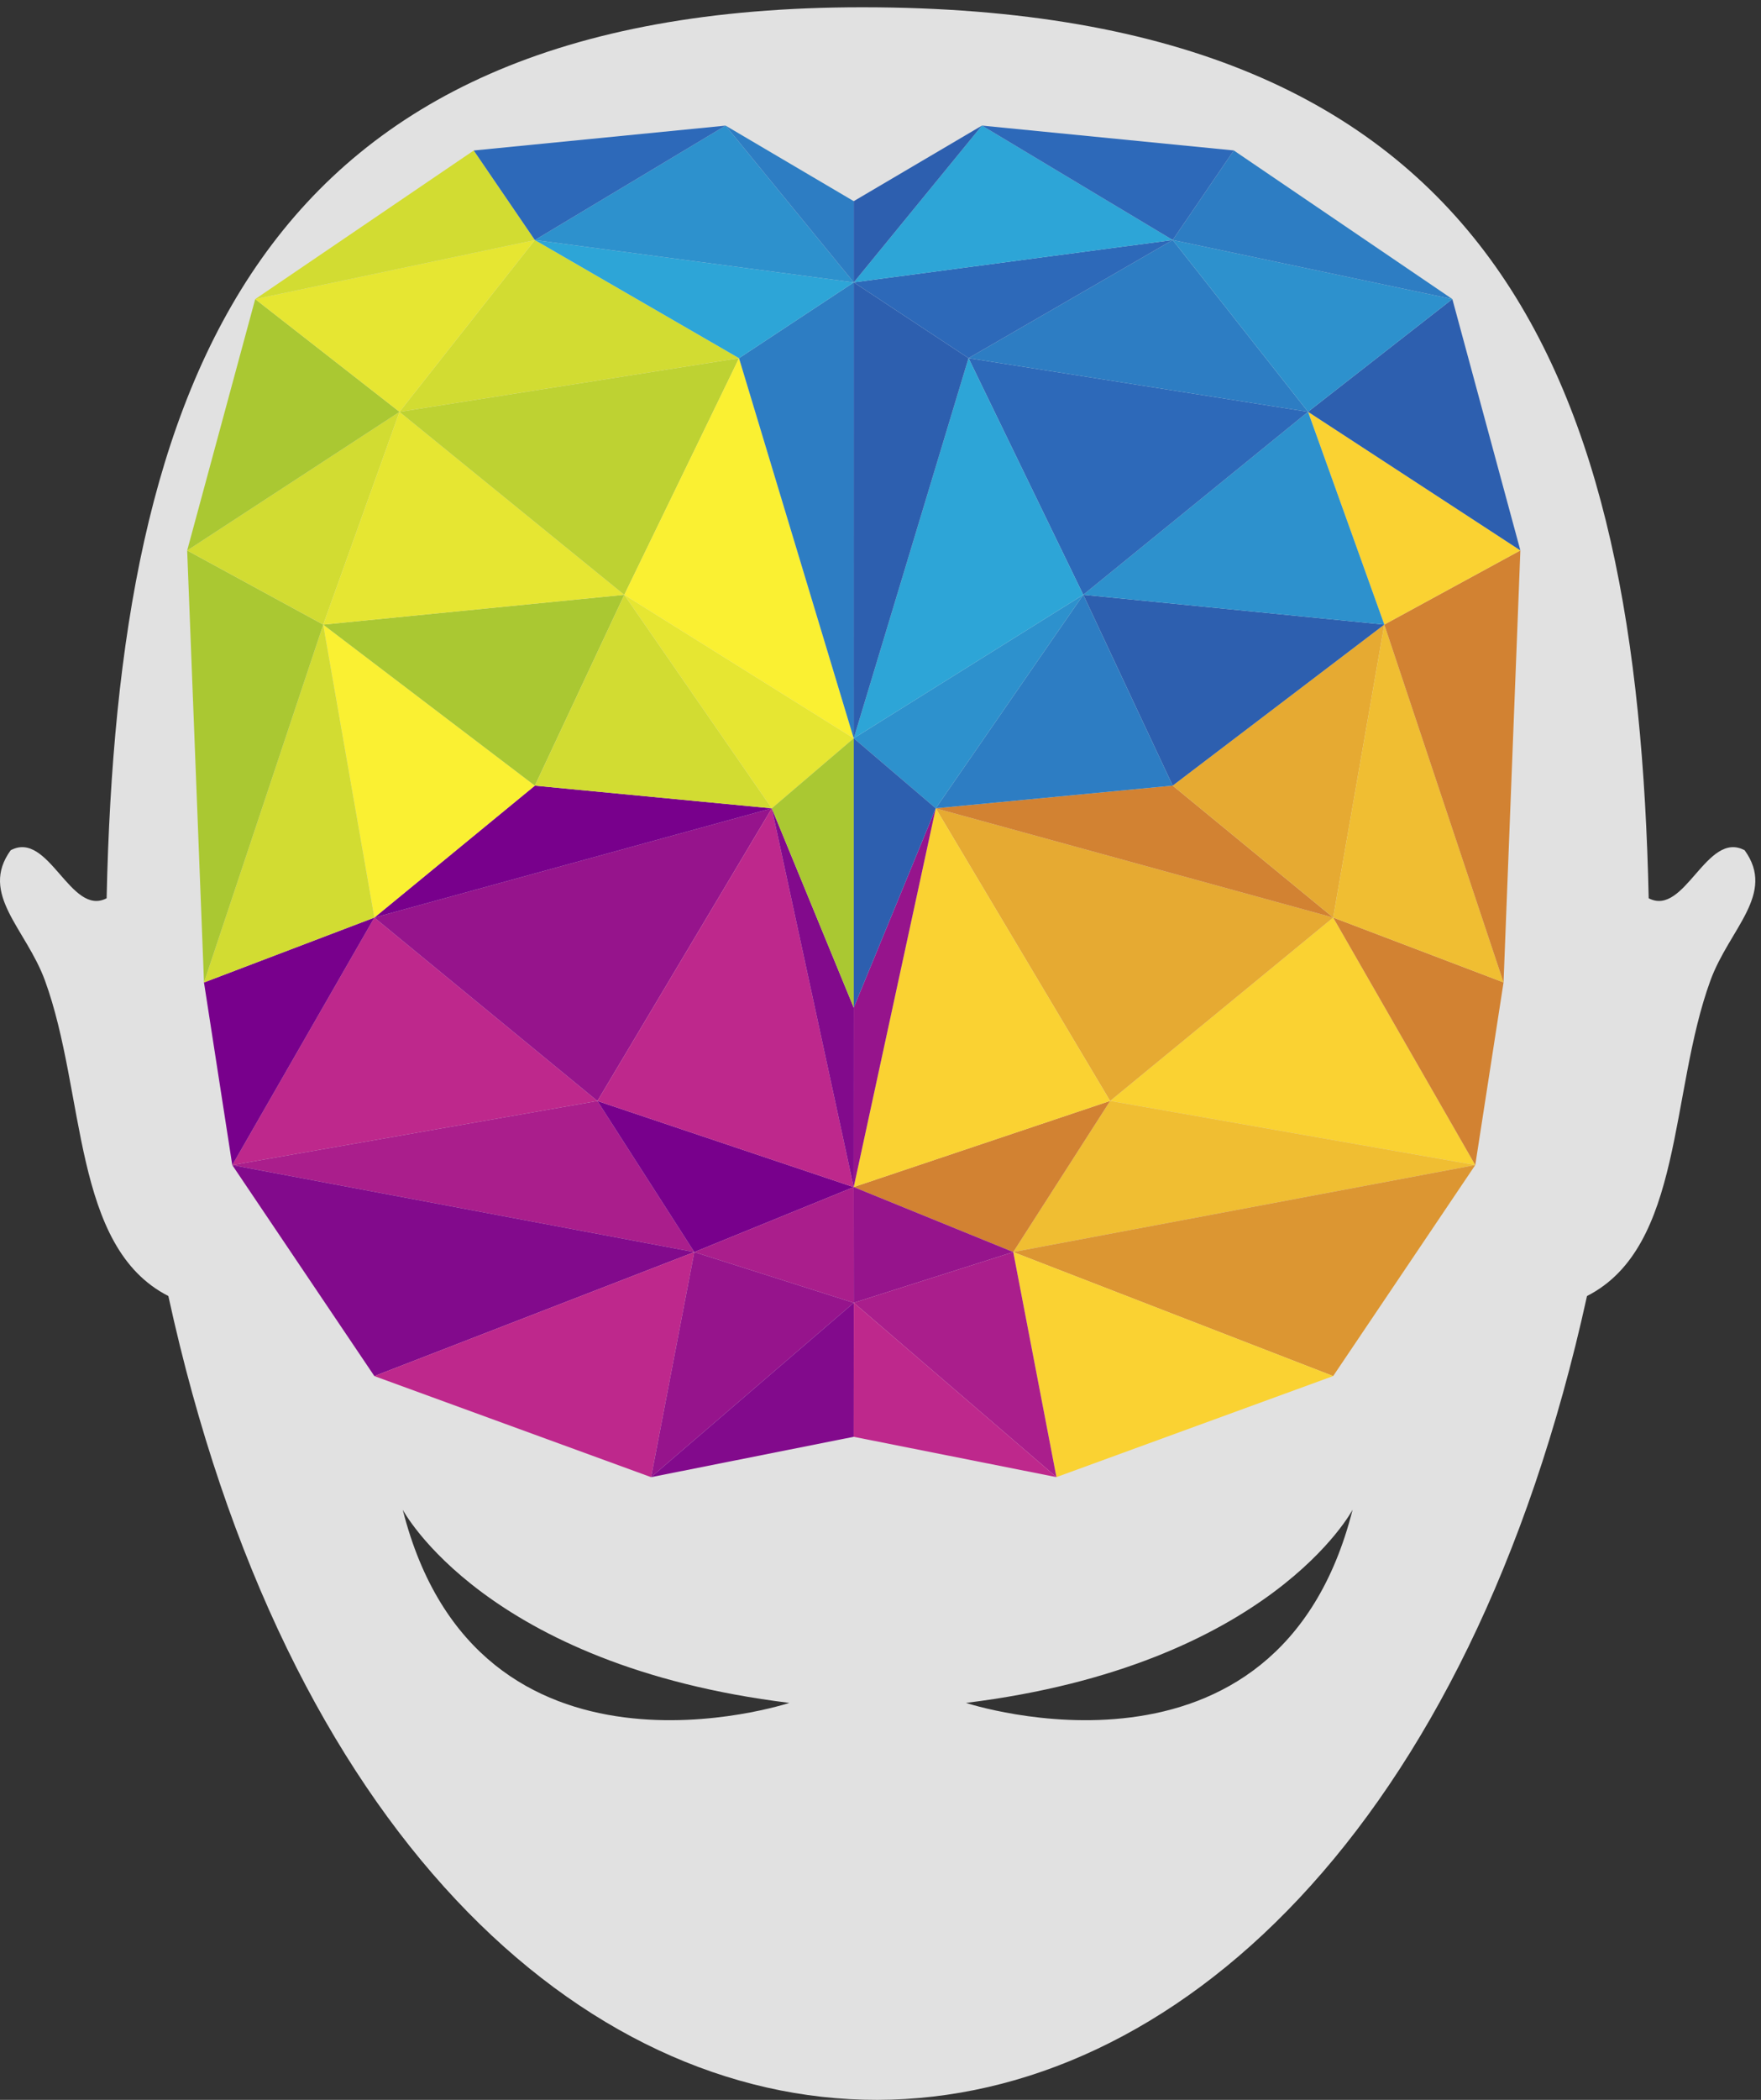 <?xml version="1.0" encoding="UTF-8"?>
<svg width="198px" height="236px" viewBox="0 0 198 236" version="1.1" xmlns="http://www.w3.org/2000/svg" xmlns:xlink="http://www.w3.org/1999/xlink">
    <rect x="0" y="0" width="198" height="236" fill="#333333" stroke="none"/>
    <!-- Generator: Sketch 49.3 (51167) - http://www.bohemiancoding.com/sketch -->
    <title>Group</title>
    <desc>Created with Sketch.</desc>
    <defs></defs>
    <g id="Page-1" stroke="none" stroke-width="1" fill="none" fill-rule="evenodd">
        <g id="head" transform="translate(-1021, -125)" fill-rule="nonzero">
            <g id="Group" transform="translate(1020, 125)">
                <path d="M197.161,95.56 C192.874,93.273 190.442,103.072 186.372,100.956 C185.11,42.858 169.56,0.818 97.941,0.818 C29.804,0.818 14.253,42.858 12.989,100.956 C8.922,103.072 6.49,93.273 2.2,95.56 C-1.359,100.483 3.923,104.37 6.056,110.206 C10.653,122.808 9.094,140.144 19.929,145.657 C46.245,266.383 153.047,265.846 179.437,145.657 C190.269,140.143 188.708,122.807 193.31,110.206 C195.437,104.369 200.72,100.482 197.161,95.56 Z M46.282,169.676 C46.282,169.676 55.505,187.175 89.753,191.386 C89.752,191.386 54.703,202.951 46.282,169.676 Z M109.61,191.386 C143.857,187.175 153.08,169.676 153.08,169.676 C144.664,202.951 109.61,191.386 109.61,191.386 Z" id="Shape" fill="#E1E1E1"></path>
                <g transform="translate(22, 14)" id="Shape">
                    <g>
                        <polygon fill="#BE288C" points="5.116 116.943 21.092 89.126 46.171 109.737"></polygon>
                        <polygon fill="#96148C" points="46.171 109.737 65.777 76.848 21.092 89.126"></polygon>
                        <polygon fill="#AA1E8C" points="46.171 109.737 57.064 126.72 5.116 116.943"></polygon>
                        <polygon fill="#78008C" points="46.171 109.737 74.985 119.417 57.064 126.72"></polygon>
                        <polygon fill="#BE288C" points="65.777 76.848 74.985 119.417 46.171 109.737"></polygon>
                        <polygon fill="#AA1E8C" points="57.064 126.72 74.993 132.421 74.985 119.417"></polygon>
                        <polygon fill="#820A8C" points="74.985 119.417 74.989 99.241 65.777 76.848"></polygon>
                        <polygon fill="#78008C" points="65.777 76.848 39.137 74.299 21.092 89.126"></polygon>
                        <polygon fill="#78008C" points="21.092 89.126 1.936 96.418 5.116 116.943"></polygon>
                        <polygon fill="#820A8C" points="57.064 126.72 21.092 140.657 5.116 116.943"></polygon>
                        <polygon fill="#BE288C" points="57.064 126.72 21.092 140.657 52.208 152.016"></polygon>
                        <polygon fill="#96148C" points="74.993 132.421 52.208 152.016 57.064 126.72"></polygon>
                        <polygon fill="#FAF032" points="39.137 74.299 15.341 56.201 21.092 89.126"></polygon>
                        <polygon fill="#AAC832" points="15.341 56.201 49.192 52.85 39.137 74.299"></polygon>
                        <polygon fill="#D2DC32" points="49.192 52.85 65.777 76.848 39.137 74.299"></polygon>
                        <polygon fill="#E6E632" points="49.192 52.85 74.989 68.979 65.777 76.848"></polygon>
                        <polygon fill="#D2DC32" points="15.341 56.201 1.936 96.418 21.092 89.126"></polygon>
                        <polygon fill="#AAC832" points="74.989 68.979 74.989 99.241 65.777 76.848"></polygon>
                        <polygon fill="#AAC832" points="1.936 96.418 0.045 47.867 15.341 56.201"></polygon>
                        <polygon fill="#D2DC32" points="0.045 47.867 23.919 32.287 15.341 56.201"></polygon>
                        <polygon fill="#E6E632" points="49.192 52.85 15.341 56.201 23.919 32.287"></polygon>
                        <polygon fill="#BED232" points="49.192 52.85 62.092 26.255 23.919 32.287"></polygon>
                        <polygon fill="#FAF032" points="74.989 68.979 49.192 52.85 62.092 26.255"></polygon>
                        <polygon fill="#AAC832" points="0.045 47.867 7.694 19.618 23.919 32.287"></polygon>
                        <polygon fill="#2D7DC3" points="74.989 68.979 74.993 17.739 62.092 26.255"></polygon>
                        <polygon fill="#D2DC32" points="23.919 32.287 39.137 12.979 62.092 26.255"></polygon>
                        <polygon fill="#E6E632" points="7.694 19.618 39.137 12.979 23.919 32.287"></polygon>
                        <polygon fill="#2DA5D7" points="74.993 17.739 62.092 26.255 39.137 12.979"></polygon>
                        <polygon fill="#D2DC32" points="7.694 19.618 39.137 12.979 32.267 2.914"></polygon>
                        <polygon fill="#2D91CD" points="74.993 17.739 60.583 0.119 39.137 12.979"></polygon>
                        <polygon fill="#2D69B9" points="32.267 2.914 60.583 0.119 39.137 12.979"></polygon>
                        <polygon fill="#820A8C" points="74.993 132.421 74.985 147.48 52.208 152.016"></polygon>
                        <polygon fill="#2D7DC3" points="60.583 0.119 74.993 8.61 74.993 17.739"></polygon>
                    </g>
                    <g transform="translate(74, 0)">
                        <polygon fill="#FAD232" points="70.873 116.939 54.897 89.122 29.818 109.732"></polygon>
                        <polygon fill="#E6AA32" points="29.818 109.732 10.212 76.843 54.897 89.122"></polygon>
                        <polygon fill="#F0BE32" points="29.818 109.732 18.925 126.715 70.873 116.939"></polygon>
                        <polygon fill="#D28232" points="29.818 109.732 0.989 119.411 18.925 126.715"></polygon>
                        <polygon fill="#FAD232" points="10.212 76.843 0.989 119.411 29.818 109.732"></polygon>
                        <polygon fill="#96148C" points="18.925 126.715 0.997 132.416 0.989 119.411"></polygon>
                        <polygon fill="#96148C" points="0.989 119.411 0.994 99.236 10.212 76.843"></polygon>
                        <polygon fill="#D28232" points="10.212 76.843 36.853 74.295 54.897 89.122"></polygon>
                        <polygon fill="#D28232" points="54.897 89.122 74.053 96.413 70.873 116.939"></polygon>
                        <polygon fill="#DC9632" points="18.925 126.715 54.897 140.652 70.873 116.939"></polygon>
                        <polygon fill="#FAD232" points="18.925 126.715 54.897 140.652 23.781 152.011"></polygon>
                        <polygon fill="#AA1E8C" points="0.997 132.416 23.781 152.011 18.925 126.715"></polygon>
                        <polygon fill="#E6AA32" points="36.853 74.295 60.647 56.196 54.897 89.122"></polygon>
                        <polygon fill="#2D5FAF" points="60.647 56.196 26.798 52.845 36.853 74.295"></polygon>
                        <polygon fill="#2D7DC3" points="26.798 52.845 10.212 76.843 36.853 74.295"></polygon>
                        <polygon fill="#2D91CD" points="26.798 52.845 0.994 68.974 10.212 76.843"></polygon>
                        <polygon fill="#F0BE32" points="60.647 56.196 74.053 96.413 54.897 89.122"></polygon>
                        <polygon fill="#2D5FAF" points="0.994 68.974 0.994 99.236 10.212 76.843"></polygon>
                        <polygon fill="#D28232" points="74.053 96.413 75.945 47.862 60.647 56.196"></polygon>
                        <polygon fill="#FAD232" points="75.945 47.862 52.07 32.282 60.647 56.196"></polygon>
                        <polygon fill="#2D91CD" points="26.798 52.845 60.647 56.196 52.07 32.282"></polygon>
                        <polygon fill="#2D69B9" points="26.798 52.845 13.897 26.25 52.07 32.282"></polygon>
                        <polygon fill="#2DA5D7" points="0.994 68.974 26.798 52.845 13.897 26.25"></polygon>
                        <polygon fill="#2D5FAF" points="75.945 47.862 68.297 19.613 52.07 32.282"></polygon>
                        <polygon fill="#2D5FAF" points="0.994 68.974 0.997 17.734 13.897 26.25"></polygon>
                        <polygon fill="#2D7DC3" points="52.07 32.282 36.853 12.975 13.897 26.25"></polygon>
                        <polygon fill="#2D91CD" points="68.297 19.613 36.853 12.975 52.07 32.282"></polygon>
                        <polygon fill="#2D69B9" points="0.997 17.734 13.897 26.25 36.853 12.975"></polygon>
                        <polygon fill="#2D7DC3" points="68.297 19.613 36.853 12.975 43.722 2.909"></polygon>
                        <polygon fill="#2DA5D7" points="0.997 17.734 15.407 0.115 36.853 12.975"></polygon>
                        <polygon fill="#2D69B9" points="43.722 2.909 15.407 0.115 36.853 12.975"></polygon>
                        <polygon fill="#BE288C" points="0.997 132.416 0.985 147.48 23.781 152.011"></polygon>
                        <polygon fill="#2D5FAF" points="15.407 0.115 0.997 8.605 0.997 17.734"></polygon>
                    </g>
                </g>
            </g>
        </g>
    </g>
</svg>